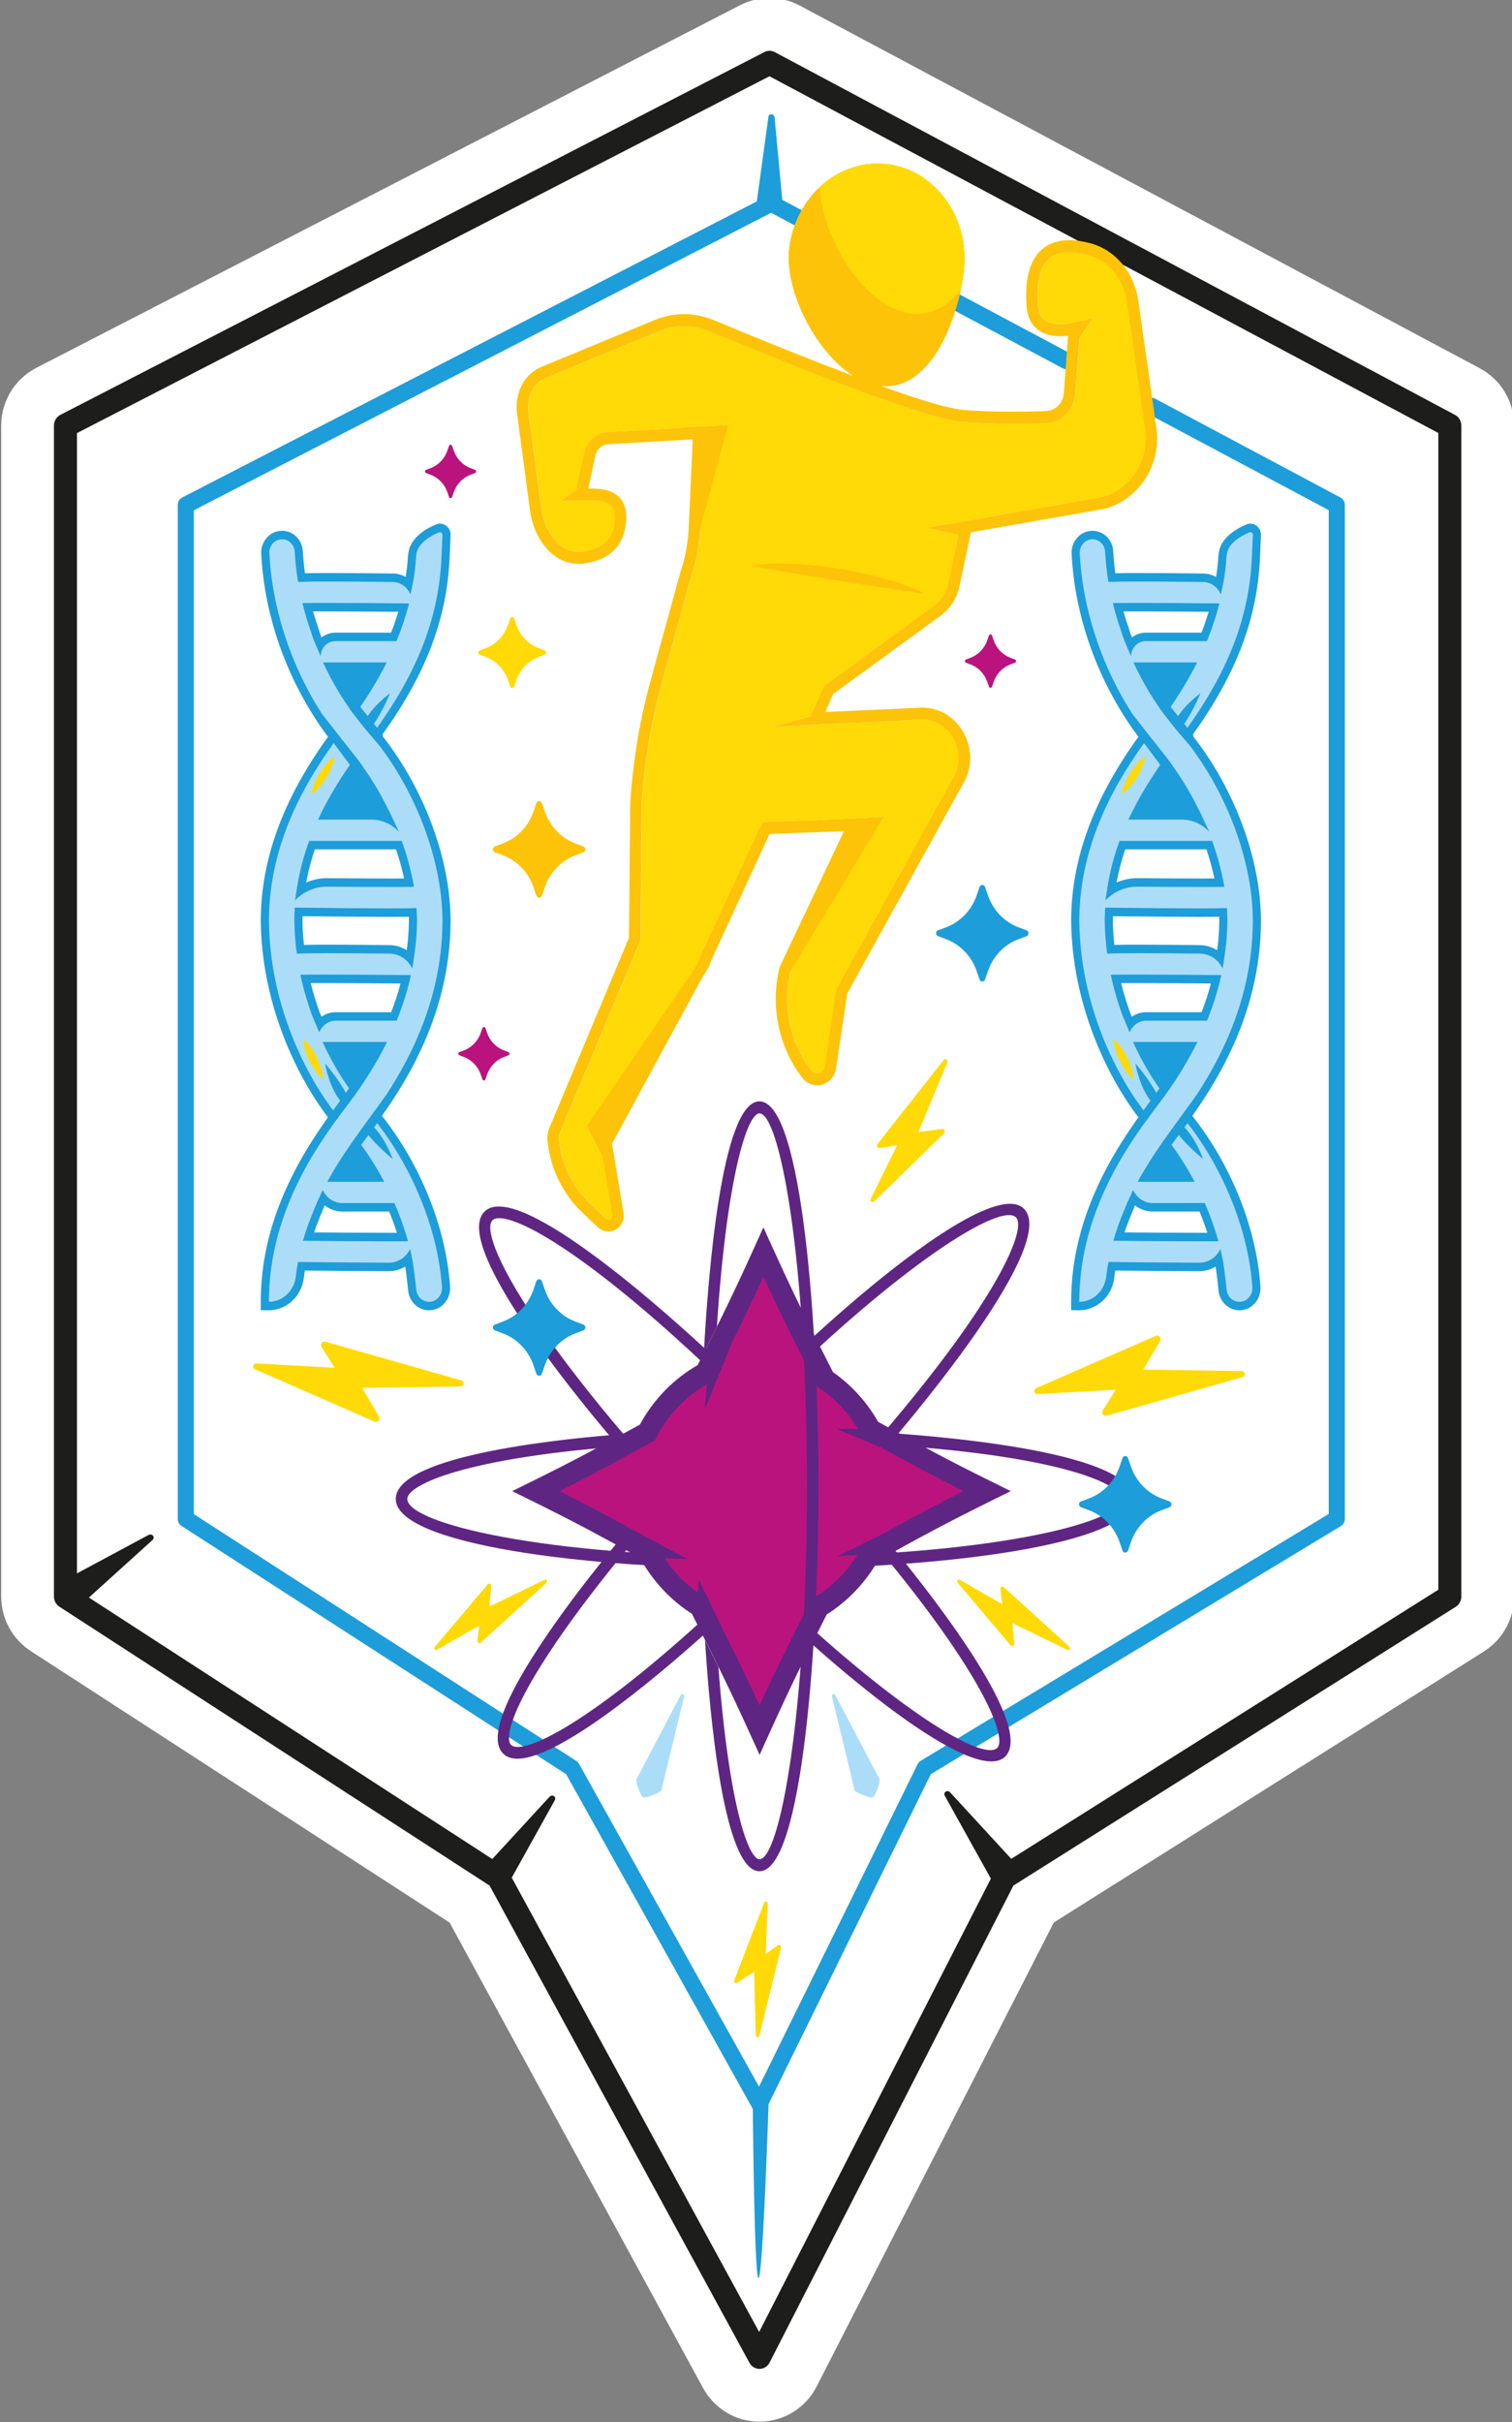 <?xml version="1.0" encoding="UTF-8" standalone="no"?> <svg xmlns:inkscape="http://www.inkscape.org/namespaces/inkscape" xmlns:sodipodi="http://sodipodi.sourceforge.net/DTD/sodipodi-0.dtd" xmlns="http://www.w3.org/2000/svg" xmlns:svg="http://www.w3.org/2000/svg" width="86mm" height="137.675mm" viewBox="0 0 86 137.675" version="1.1" id="svg1"><rect x="0" y="0" width="86" height="137.675" fill="#808080" stroke="none"/><defs id="defs1"><clipPath id="clipPath16"><path d="M 0,595.276 H 841.89 V 0 H 0 Z" id="path14"></path></clipPath></defs><g inkscape:label="Layer 1" inkscape:groupmode="layer" id="layer1" transform="translate(-66.193,-78.794)"><g id="g10" transform="matrix(0.353,0,0,-0.353,-39.193,252.548)"><g id="g12" clip-path="url(#clipPath16)"><g id="g18" transform="translate(532.996,425.408)"><path d="m 0,0 -109.612,58.422 c -0.522,0.279 -1.14,0.283 -1.664,0.012 L -224.726,0.012 c -0.634,-0.326 -1.034,-0.999 -1.034,-1.736 v -188.534 c 0,-0.67 0.331,-1.291 0.876,-1.645 l 69.318,-44.906 41.873,-76.845 c 0.331,-0.605 0.947,-0.977 1.613,-0.977 h 0.025 c 0.675,0.009 1.293,0.401 1.611,1.024 l 39.281,76.801 71.278,44.889 c 0.557,0.351 0.897,0.981 0.897,1.659 V -1.724 C 1.012,-0.997 0.622,-0.331 0,0" style="fill:#ffffff;fill-opacity:1;fill-rule:nonzero;stroke:none" id="path20"></path></g><g id="g22" transform="translate(532.996,425.408)"><path d="m 0,0 -109.612,58.422 c -0.522,0.279 -1.14,0.283 -1.664,0.012 L -224.726,0.012 c -0.634,-0.326 -1.034,-0.999 -1.034,-1.736 v -188.534 c 0,-0.67 0.331,-1.291 0.876,-1.645 l 69.318,-44.906 41.873,-76.845 c 0.331,-0.605 0.947,-0.977 1.613,-0.977 h 0.025 c 0.675,0.009 1.293,0.401 1.611,1.024 l 39.281,76.801 71.278,44.889 c 0.557,0.351 0.897,0.981 0.897,1.659 V -1.724 C 1.012,-0.997 0.622,-0.331 0,0 Z" style="fill:none;stroke:#ffffff;stroke-width:17.008;stroke-linecap:butt;stroke-linejoin:miter;stroke-miterlimit:10;stroke-dasharray:none;stroke-opacity:1" id="path24"></path></g><g id="g26" transform="translate(369.44,407.901)"><path d="M 0,0 C -0.215,0 -0.426,-0.042 -0.627,-0.126 -2.198,-0.776 -4.872,-2.261 -5.122,-4.9 -5.125,-4.938 -5.128,-4.975 -5.129,-5.01 -5.145,-5.084 -5.16,-5.172 -5.166,-5.272 -5.227,-6.49 -5.375,-7.641 -5.532,-8.589 c -0.623,0.356 -1.333,0.556 -2.08,0.564 -5.036,0.051 -8.175,0.073 -10.494,0.073 -1.527,0 -2.721,-0.01 -3.65,-0.031 -0.166,1.197 -0.282,2.39 -0.346,3.557 -0.101,1.838 -1.571,3.277 -3.348,3.277 -0.959,-0.011 -1.815,-0.404 -2.446,-1.108 -0.631,-0.704 -0.963,-1.662 -0.912,-2.629 0.798,-14.801 7.76,-25.479 10.769,-29.438 -7.23,-10.004 -10.776,-19.642 -10.839,-29.437 v -0.264 c 0.144,-13.046 5.572,-24.682 10.837,-31.577 -7.291,-10.092 -10.837,-19.806 -10.837,-29.668 v -1.377 l 1.319,-0.02 c 2.859,0.021 5.277,2.275 5.624,5.242 0.044,0.382 0.096,0.768 0.155,1.158 5.892,-0.064 10.463,-0.106 13.539,-0.106 0.952,0 1.861,0.271 2.641,0.758 0.108,-0.767 0.332,-2.451 0.47,-3.865 0.175,-1.817 1.623,-3.187 3.368,-3.187 0.936,0 1.838,0.409 2.476,1.123 0.643,0.72 0.974,1.698 0.908,2.682 -0.628,9.397 -4.714,19.599 -10.982,27.509 7.385,10.322 11.006,20.579 11.065,31.32 v 0.263 c -0.076,9.871 -4.294,21.143 -11.064,29.692 7.048,9.815 10.417,18.604 10.898,28.37 l 0.164,3.84 C 1.725,-1.384 1.553,-0.903 1.231,-0.552 0.911,-0.201 0.462,0 0,0" style="fill:#1d9dd9;fill-opacity:1;fill-rule:nonzero;stroke:none" id="path28"></path></g><g id="g30" transform="translate(476.033,412.159)"><path d="m 0,0 -21.955,-3.85 c -0.006,-10e-4 -0.011,-0.004 -0.017,-0.005 l -6.298,-1.075 5.256,-1.112 -1.703,-8.078 c -0.341,-1.362 -1.138,-2.556 -2.244,-3.361 l -17.522,-12.773 c -0.135,-0.099 -0.245,-0.234 -0.313,-0.391 l -2.015,-4.58 c -0.007,-0.02 -0.002,-0.042 -0.009,-0.062 l -6.253,-1.727 c 0,0 4.049,0.247 7.25,0.423 l 3.708,0.17 c 0.044,0 0.096,0 0.105,-0.003 l -0.011,0.007 13.101,0.602 c 2.224,0 4.174,-1.224 5.218,-3.272 1.044,-2.05 0.924,-4.421 -0.354,-6.402 l -18.57,-33.576 c -0.058,-0.103 -0.096,-0.216 -0.114,-0.333 l -1.871,-12.41 c -0.117,-0.473 -0.457,-0.818 -0.916,-0.923 -0.459,-0.104 -0.908,0.06 -1.202,0.44 -3.452,4.453 -4.704,10.413 -3.359,15.96 l 10.89,23.011 4.101,1.826 -9.243,-0.431 0.045,-0.016 -9.785,-0.356 c -0.344,-0.012 -0.654,-0.223 -0.803,-0.547 l -9.675,-20.949 c -0.027,-0.062 -0.05,-0.128 -0.066,-0.195 -0.131,-0.575 -0.541,-1.219 -0.937,-1.841 -0.212,-0.332 -0.418,-0.659 -0.591,-0.978 l -14.112,-25.98 c -1.053,0.718 -2.667,1.54 -2.667,1.54 l 2.527,-4.791 1.596,-9.65 c -0.028,-0.348 -0.272,-0.499 -0.381,-0.548 -0.114,-0.056 -0.414,-0.149 -0.694,0.114 l -2.464,2.328 c -2.865,2.705 -4.66,6.402 -5.057,10.413 -0.035,0.36 0.032,0.747 0.201,1.135 l 12.86,30.717 c 0.05,0.119 0.077,0.248 0.078,0.378 l 0.2,21.763 c 0.41,6.55 1.497,13.073 3.232,19.386 l 4.691,17.08 c 0.874,2.54 1.38,5.199 1.504,7.9 l 0.646,14.152 3.852,2.503 -7.28,-0.404 0.162,-0.057 -12.298,-0.699 c -1.825,-0.104 -3.38,-1.475 -3.782,-3.337 l -1.313,-6.08 -2.481,-1.613 h 3.257 c 0.023,0 0.045,-0.015 0.069,-0.013 0.845,0.034 1.652,0.034 2.402,0 2.574,-0.117 2.948,-1.335 2.987,-2.385 0.125,-3.375 -1.609,-5.323 -5.153,-5.792 -1.936,-0.261 -3.595,0.562 -4.948,2.425 -0.891,1.227 -1.484,2.786 -1.715,4.509 L -92.3,13.563 c -0.345,2.539 0.766,4.8 2.766,5.627 l 18.226,7.537 c 2.643,1.091 5.545,1.088 8.176,-0.013 10.073,-4.214 34.216,-14.072 40.795,-14.59 4.961,-0.392 10.068,-0.318 13.482,-0.186 2.468,0.093 4.472,2.109 4.661,4.689 l 0.653,8.994 2.205,3.189 -4.277,-0.901 0.005,-0.006 c -1.172,-0.126 -2.626,-0.082 -3.562,0.657 -0.603,0.475 -0.937,1.205 -1.02,2.232 -0.3,3.722 0.288,6.271 1.746,7.575 1.289,1.149 3.311,1.384 6.02,0.698 0.277,-0.069 0.54,-0.148 0.795,-0.236 2.99,-1.03 5.245,-3.953 5.742,-7.445 L 7.032,10.876 C 7.737,5.913 4.624,1.131 0,0" style="fill:#ffda06;fill-opacity:1;fill-rule:nonzero;stroke:none" id="path32"></path></g><g id="g34" transform="translate(424.788,457.924)"><path d="m 0,0 -1.433,15.349 c -0.063,0.672 -0.91,0.776 -0.999,0.122 L -4.54,0.105 Z" style="fill:#1d9dd9;fill-opacity:1;fill-rule:nonzero;stroke:none" id="path36"></path></g><g id="g38" transform="translate(402.216,202.802)"><path d="M 0,0 C -0.509,0.219 -1.291,2.617 -1.118,2.929 L 6.064,16.564 C 6.162,16.741 6.631,16.523 6.57,16.331 L 2.905,1.16 C 2.784,0.777 0.381,-0.163 0,0" style="fill:#abddf9;fill-opacity:1;fill-rule:nonzero;stroke:none" id="path40"></path></g><g id="g42" transform="translate(439.148,202.802)"><path d="M 0,0 C 0.509,0.219 1.291,2.617 1.117,2.929 L -6.064,16.564 C -6.162,16.741 -6.631,16.523 -6.57,16.331 L -2.905,1.16 C -2.784,0.777 -0.381,-0.163 0,0" style="fill:#abddf9;fill-opacity:1;fill-rule:nonzero;stroke:none" id="path44"></path></g><g id="g46" transform="translate(530.299,236.241)"><path d="m 0,0 -68.813,-43.336 -9.85,10.702 c -0.448,0.487 -1.174,0.021 -0.857,-0.55 l 7.42,-13.339 -37.334,-72.996 -39.863,73.152 6.931,12.46 c 0.317,0.57 -0.408,1.036 -0.857,0.549 l -9.213,-10.009 -64.992,42.103 10.248,9.27 c 0.478,0.432 -0.064,1.119 -0.639,0.81 l -11.535,-6.188 v 183.611 l 111.582,57.46 L 0,186.257 Z m 2.697,189.167 -109.612,58.422 c -0.522,0.278 -1.14,0.282 -1.664,0.012 l -113.45,-58.423 c -0.634,-0.325 -1.034,-0.998 -1.034,-1.736 V -1.092 c 0,-0.67 0.331,-1.291 0.876,-1.644 l 69.318,-44.907 41.873,-76.844 c 0.331,-0.606 0.948,-0.978 1.613,-0.978 h 0.025 c 0.675,0.01 1.294,0.402 1.611,1.025 l 39.281,76.8 71.279,44.89 c 0.556,0.351 0.896,0.98 0.896,1.658 v 188.534 c 0,0.728 -0.39,1.394 -1.012,1.725" style="fill:#1d1d1b;fill-opacity:1;fill-rule:nonzero;stroke:none" id="path48"></path></g><g id="g50" transform="translate(470.393,432.755)"><path d="M 0,0 C -0.198,0 -0.399,0.047 -0.589,0.148 L -18.492,9.69 c -0.639,0.341 -0.892,1.158 -0.567,1.824 0.329,0.666 1.108,0.932 1.747,0.59 L 0.592,2.562 C 1.23,2.221 1.484,1.405 1.158,0.739 0.928,0.27 0.473,0 0,0" style="fill:#1d9dd9;fill-opacity:1;fill-rule:nonzero;stroke:none" id="path52"></path></g><g id="g54" transform="translate(420.916,152.049)"><path d="m 0,0 c -0.461,0 -0.889,0.256 -1.122,0.674 l -30.029,53.818 -61.965,39.964 c -0.384,0.247 -0.616,0.683 -0.616,1.152 v 163.244 c 0,0.516 0.281,0.987 0.723,1.215 L 1.315,308.64 c 0.37,0.19 0.801,0.186 1.165,-0.008 l 4.421,-2.356 c 0.639,-0.341 0.892,-1.157 0.567,-1.823 -0.326,-0.666 -1.106,-0.932 -1.747,-0.591 L 1.88,305.909 -91.136,258.01 V 96.363 l 61.625,-39.744 c 0.182,-0.116 0.333,-0.278 0.44,-0.471 l 29,-51.972 25.547,51.91 c 0.113,0.23 0.288,0.423 0.504,0.554 l 65.747,39.75 v 161.632 l -29.165,15.544 c -0.639,0.341 -0.892,1.157 -0.566,1.824 0.327,0.666 1.107,0.932 1.747,0.59 l 29.872,-15.921 c 0.435,-0.232 0.708,-0.698 0.708,-1.207 V 95.608 c 0,-0.482 -0.247,-0.929 -0.647,-1.172 L 27.61,54.493 1.155,0.736 C 0.938,0.296 0.509,0.014 0.035,0 Z" style="fill:#1d9dd9;fill-opacity:1;fill-rule:nonzero;stroke:none" id="path56"></path></g><g id="g58" transform="translate(439.938,463.943)"><path d="m 0,0 c -6.143,0 -11.54,-5.066 -12.379,-11.947 -0.943,-7.722 6.406,-19.108 12.892,-19.97 3.618,-0.489 6.214,2.442 7.743,4.982 1.859,3.085 3.28,7.473 3.801,11.737 C 12.964,-7.769 8.222,-0.995 1.484,-0.099 0.987,-0.032 0.491,0 0,0 m 1.324,-33.908 c -0.345,0 -0.693,0.023 -1.047,0.07 -8.009,1.066 -15.478,14.105 -14.497,22.136 1.036,8.487 8.173,14.557 15.939,13.524 7.753,-1.032 13.215,-8.777 12.178,-17.265 -0.553,-4.529 -2.076,-9.211 -4.071,-12.523 -2.353,-3.908 -5.275,-5.942 -8.502,-5.942" style="fill:#fdc308;fill-opacity:1;fill-rule:nonzero;stroke:none" id="path60"></path></g><g id="g62" transform="translate(441.652,465.765)"><path d="m 0,0 c -7.766,1.033 -14.902,-5.037 -15.938,-13.523 -0.982,-8.032 6.487,-21.071 14.497,-22.137 0.352,-0.047 0.702,-0.07 1.046,-0.07 3.227,0 6.149,2.035 8.502,5.942 1.996,3.312 3.518,7.994 4.071,12.523 C 13.215,-8.777 7.753,-1.032 0,0" style="fill:#fdc308;fill-opacity:1;fill-rule:nonzero;stroke:none" id="path64"></path></g><g id="g66" transform="translate(441.652,465.765)"><path d="m 0,0 c -4.104,0.546 -8.021,-0.905 -10.967,-3.635 0.144,-8.045 7.12,-19.399 14.573,-20.391 0.354,-0.047 0.703,-0.07 1.047,-0.07 2.582,0 4.963,1.324 7.019,3.846 0.21,0.992 0.385,1.992 0.506,2.985 C 13.215,-8.777 7.753,-1.031 0,0" style="fill:#ffda06;fill-opacity:1;fill-rule:nonzero;stroke:none" id="path68"></path></g><g id="g70" transform="translate(421.707,239.599)"><path d="m 0,0 c -28.792,0 -59.391,3.944 -59.391,11.252 0,7.228 28.381,9.847 37.079,10.477 0.502,0.03 0.953,-0.366 0.989,-0.9 0.036,-0.533 -0.35,-0.994 -0.862,-1.032 -25.753,-1.864 -35.351,-6.232 -35.351,-8.545 0,-3.89 21.888,-9.315 57.536,-9.315 35.648,0 57.536,5.425 57.536,9.315 0,2.527 -10.689,7.152 -39.368,8.806 -0.51,0.03 -0.903,0.486 -0.875,1.019 0.03,0.535 0.493,0.906 0.978,0.914 6.866,-0.396 41.12,-2.774 41.12,-10.739 C 59.391,3.944 28.792,0 0,0" style="fill:#5e2682;fill-opacity:1;fill-rule:nonzero;stroke:none" id="path72"></path></g><g id="g74" transform="translate(458.277,208.592)"><path d="m 0,0 c -7.926,-0.001 -29.198,17.775 -47.335,36.705 -11.078,11.561 -20.77,23.195 -27.291,32.76 -6.982,10.241 -9.364,16.641 -7.082,19.024 5.397,5.639 31.229,-17.964 36.351,-22.751 0.382,-0.357 0.414,-0.967 0.072,-1.367 -0.344,-0.397 -0.932,-0.431 -1.309,-0.076 -21.397,19.996 -32.093,24.619 -33.802,22.825 -1.076,-1.123 0.186,-6.126 7.281,-16.533 6.463,-9.48 16.083,-21.026 27.091,-32.514 C -20.819,11.769 -1.671,-0.555 0.971,2.198 2.537,3.835 -1.29,14.006 -18.236,34.332 c -0.337,0.402 -0.297,1.014 0.09,1.364 0.384,0.353 0.972,0.31 1.308,-0.094 C -11.114,28.738 7.179,5.942 2.281,0.83 1.742,0.267 0.971,0 0,0" style="fill:#5e2682;fill-opacity:1;fill-rule:nonzero;stroke:none" id="path76"></path></g><g id="g78" transform="translate(381.915,209.03)"><path d="m 0,0 c -0.974,0 -1.769,0.267 -2.337,0.86 -2.284,2.382 0.099,8.784 7.081,19.024 6.522,9.565 16.214,21.199 27.292,32.761 C 52.395,73.891 76.705,93.688 81.653,88.52 87.049,82.887 64.441,55.927 59.855,50.58 59.51,50.183 58.924,50.149 58.545,50.504 58.163,50.861 58.131,51.473 58.473,51.871 77.631,74.205 82.054,85.363 80.342,87.151 77.699,89.907 58.554,77.585 33.348,51.276 22.34,39.788 12.718,28.242 6.256,18.763 -0.839,8.355 -2.101,3.352 -1.026,2.229 0.548,0.584 10.292,4.591 29.762,22.274 c 0.383,0.353 0.971,0.31 1.307,-0.094 0.337,-0.403 0.296,-1.014 -0.091,-1.365 C 25.165,15.535 7.422,0.002 0,0" style="fill:#5e2682;fill-opacity:1;fill-rule:nonzero;stroke:none" id="path80"></path></g><g id="g82" transform="translate(369.44,406.534)"><path d="M 0,0 C 0.216,0 0.406,-0.193 0.395,-0.44 L 0.23,-4.271 c -0.491,-10.004 -4.126,-18.782 -11.266,-28.486 6.922,-8.344 11.355,-19.76 11.432,-29.646 v -0.255 c -0.059,-10.735 -3.81,-21.017 -11.433,-31.375 6.441,-7.761 10.725,-18.182 11.352,-27.557 0.085,-1.264 -0.862,-2.345 -2.077,-2.345 -1.07,0 -1.958,0.848 -2.066,1.958 -0.192,1.985 -0.537,4.375 -0.542,4.375 l -0.443,2.182 -0.097,-0.182 c -0.663,-1.256 -1.93,-2.038 -3.305,-2.038 h -0.026 c -3.142,0 -7.793,0.043 -14.638,0.119 -0.142,-0.779 -0.263,-1.57 -0.356,-2.372 -0.268,-2.293 -2.12,-4.025 -4.333,-4.042 v 0.032 c 0,12.675 6.097,22.825 11.197,29.697 -5.329,6.596 -11.05,18.22 -11.196,31.548 h -0.001 v 0.255 c 0.08,12.588 6.131,22.647 11.197,29.473 -5.052,6.254 -10.458,17.028 -11.129,29.486 -0.066,1.232 0.847,2.281 2.028,2.295 0.008,0 0.015,0 0.022,0 1.075,0 1.979,-0.866 2.041,-1.988 0.09,-1.648 0.275,-3.279 0.54,-4.884 1.007,0.047 2.502,0.069 4.763,0.069 2.465,0 5.842,-0.026 10.481,-0.073 1.25,-0.013 2.379,-0.813 2.84,-2.026 0,0 0.763,2.778 0.927,6.065 0.003,0.056 0.031,0.102 0.038,0.157 0.002,0.056 -0.004,0.102 10e-4,0.161 0.187,1.972 2.563,3.179 3.674,3.639 C -0.096,-0.009 -0.047,0 0,0" style="fill:#abddf9;fill-opacity:1;fill-rule:nonzero;stroke:none" id="path84"></path></g><g id="g86" transform="translate(349.166,388.979)"><path d="M 0,0 H 0.015 C 0.482,-1.163 1.054,-2.438 1.054,-2.438 1.054,-1.091 2.1,0 3.391,0 h 9.874 c 0.834,2.021 1.506,4.044 2.02,6.08 C 10.866,6.123 5.625,6.159 1.791,6.159 0.309,6.159 -0.962,6.154 -1.894,6.141 -1.49,4.462 -0.985,2.844 -0.435,1.266 -0.425,1.222 -0.433,1.192 -0.417,1.143 -0.333,0.895 -0.22,0.597 -0.099,0.287 -0.063,0.193 -0.035,0.093 0,0" style="fill:#1d9dd9;fill-opacity:1;fill-rule:nonzero;stroke:none" id="path88"></path></g><g id="g90" transform="translate(355.658,377.063)"><path d="M 0,0 C 2.064,2.863 3.788,5.684 5.203,8.495 H -5.06 C -3.552,5.233 -1.801,2.349 0,0" style="fill:#1d9dd9;fill-opacity:1;fill-rule:nonzero;stroke:none" id="path92"></path></g><g id="g94" transform="translate(349.784,360.241)"><path d="m 0,0 h 8.632 c 1.669,0 3.264,-0.717 4.41,-1.983 0,0 -1.391,3.003 -1.616,3.461 C 11.415,1.5 11.393,1.508 11.378,1.525 9.887,4.583 8.099,7.501 6.046,10.085 3.981,7.248 1.793,3.865 0,0" style="fill:#1d9dd9;fill-opacity:1;fill-rule:nonzero;stroke:none" id="path96"></path></g><g id="g98" transform="translate(346.082,347.255)"><path d="m 0,0 0.137,0.134 c 1.357,1.324 3.142,2.06 4.999,2.06 h 0.056 c 3.619,-0.029 7.416,-0.051 10.366,-0.051 1.447,0 2.69,0.005 3.607,0.017 C 18.75,4.6 18.082,7.097 17.197,9.565 H 2.319 V 9.67 C 1.453,7.335 0.773,4.852 0.354,2.238 L 0,0" style="fill:#1d9dd9;fill-opacity:1;fill-rule:nonzero;stroke:none" id="path100"></path></g><g id="g102" transform="translate(346.372,338.658)"><path d="m 0,0 c 1.002,0.054 2.541,0.079 4.946,0.079 2.376,0 5.597,-0.024 9.982,-0.069 1.561,-0.016 2.992,-0.952 3.676,-2.417 0,0 0.186,1.21 0.352,2.374 0.013,0 0.242,1.99 0.242,2.007 0.096,1.116 0.164,2.234 0.168,3.359 C 19.363,5.995 19.332,6.668 19.283,7.349 18.287,7.311 16.871,7.292 14.828,7.292 11.606,7.292 6.807,7.337 -0.327,7.416 -0.367,6.756 -0.398,6.092 -0.401,5.417 -0.387,3.591 -0.238,1.783 0,0" style="fill:#1d9dd9;fill-opacity:1;fill-rule:nonzero;stroke:none" id="path104"></path></g><g id="g106" transform="translate(349.988,325.975)"><path d="m 0,0 c 0.436,1.143 1.495,1.893 2.673,1.893 h 9.796 c 0.994,2.44 1.76,4.884 2.3,7.34 C 10.272,9.278 4.859,9.316 0.937,9.316 -0.713,9.316 -2.1,9.31 -3.043,9.293 -2.58,7.077 -1.942,4.948 -1.219,2.895 -1.213,2.853 0,0 0,0" style="fill:#1d9dd9;fill-opacity:1;fill-rule:nonzero;stroke:none" id="path108"></path></g><g id="g110" transform="translate(355.656,315.788)"><path d="M 0,0 C 2.08,2.895 3.826,5.776 5.255,8.658 H -5.137 C -3.611,5.328 -1.832,2.388 0,0" style="fill:#1d9dd9;fill-opacity:1;fill-rule:nonzero;stroke:none" id="path112"></path></g><g id="g114" transform="translate(351.28,301.923)"><path d="M 0,0 H 9.175 C 7.834,2.537 6.28,4.949 4.549,7.128 3.03,5.04 1.448,2.655 0,0" style="fill:#1d9dd9;fill-opacity:1;fill-rule:nonzero;stroke:none" id="path116"></path></g><g id="g118" transform="translate(361.658,292.341)"><path d="M 0,0 C 0.985,0 1.875,0.002 2.632,0.008 2.056,2.07 1.319,4.136 0.44,6.16 h -8.384 c -1.359,0 -2.595,0.824 -3.164,2.112 L -12.08,6.16 C -12.146,6.015 -12.552,5.004 -12.552,5.004 -13.212,3.43 -13.816,1.802 -14.297,0.087 -9.705,0.041 -4.049,0 0,0" style="fill:#1d9dd9;fill-opacity:1;fill-rule:nonzero;stroke:none" id="path120"></path></g><g id="g122" transform="translate(348.987,393.767)"><path d="m 0,0 c 0.599,0.002 1.26,0.004 1.97,0.004 3.03,0 7.244,-0.023 11.759,-0.063 -0.335,-1.123 -0.722,-2.247 -1.157,-3.363 H 3.57 c -0.824,0 -1.585,-0.286 -2.196,-0.769 L 1.318,-4.052 C 1.312,-4.036 1.306,-4.02 1.301,-4.004 1.2,-3.747 1.109,-3.512 1.037,-3.307 l -0.016,0.089 -0.018,0.083 -0.028,0.08 C 0.598,-1.974 0.275,-0.962 0,0" style="fill:#ffffff;fill-opacity:1;fill-rule:nonzero;stroke:none" id="path124"></path></g><g id="g126" transform="translate(352.739,384.191)"><path d="M 0,0 H 5.901 C 5.005,-1.609 4.002,-3.229 2.899,-4.843 1.871,-3.358 0.892,-1.723 0,0" style="fill:#1d9dd9;fill-opacity:1;fill-rule:nonzero;stroke:none" id="path128"></path></g><g id="g130" transform="translate(351.927,361.608)"><path d="M 0,0 C 1.101,2.12 2.403,4.26 3.937,6.473 5.39,4.47 6.723,2.251 7.913,-0.146 7.446,-0.05 6.969,0 6.489,0 Z" style="fill:#1d9dd9;fill-opacity:1;fill-rule:nonzero;stroke:none" id="path132"></path></g><g id="g134" transform="translate(349.274,355.453)"><path d="m 0,0 h 13.086 c 0.53,-1.575 0.961,-3.143 1.291,-4.685 -0.608,-0.003 -1.284,-0.004 -2.012,-0.004 -2.947,0 -6.74,0.022 -10.355,0.051 H 2.005 1.943 C 0.78,-4.638 -0.354,-4.88 -1.401,-5.34 -1.07,-3.551 -0.601,-1.761 0,0" style="fill:#ffffff;fill-opacity:1;fill-rule:nonzero;stroke:none" id="path136"></path></g><g id="g138" transform="translate(347.521,340.069)"><path d="m 0,0 c -0.151,1.396 -0.23,2.721 -0.241,4.018 0.001,0.192 0.005,0.394 0.011,0.607 6.082,-0.066 10.789,-0.11 13.909,-0.11 1.308,0 2.362,0.007 3.217,0.023 0.007,-0.215 0.011,-0.421 0.012,-0.621 -0.004,-0.954 -0.055,-1.983 -0.163,-3.23 -0.016,-0.155 -0.12,-1.047 -0.182,-1.551 -0.824,0.522 -1.78,0.82 -2.771,0.83 C 9.103,0.014 6.021,0.035 3.797,0.035 2.175,0.035 0.946,0.024 0,0" style="fill:#ffffff;fill-opacity:1;fill-rule:nonzero;stroke:none" id="path140"></path></g><g id="g142" transform="translate(348.603,333.919)"><path d="m 0,0 c 0.687,0.004 1.469,0.006 2.322,0.006 4.032,0 9.087,-0.04 12.155,-0.067 -0.406,-1.542 -0.908,-3.089 -1.499,-4.624 h -8.92 c -0.847,0 -1.646,-0.26 -2.315,-0.723 C 1.562,-4.981 1.43,-4.666 1.393,-4.572 0.826,-2.963 0.366,-1.454 0,0" style="fill:#ffffff;fill-opacity:1;fill-rule:nonzero;stroke:none" id="path144"></path></g><g id="g146" transform="translate(352.65,323.079)"><path d="M 0,0 H 6.056 C 5.141,-1.668 4.113,-3.341 2.984,-5.003 1.922,-3.47 0.915,-1.78 0,0" style="fill:#1d9dd9;fill-opacity:1;fill-rule:nonzero;stroke:none" id="path148"></path></g><g id="g150" transform="translate(353.588,303.289)"><path d="M 0,0 C 0.697,1.161 1.453,2.328 2.276,3.517 3.087,2.403 3.859,1.228 4.586,0 Z" style="fill:#1d9dd9;fill-opacity:1;fill-rule:nonzero;stroke:none" id="path152"></path></g><g id="g154" transform="translate(349.155,293.778)"><path d="M 0,0 C 0.323,0.956 0.705,1.957 1.15,3.021 1.158,3.04 1.539,3.986 1.609,4.146 l 0.092,0.2 C 2.513,3.717 3.512,3.357 4.558,3.357 h 7.531 C 12.559,2.221 12.981,1.075 13.352,-0.069 13.077,-0.07 12.794,-0.07 12.502,-0.07 8.396,-0.07 3.19,-0.029 0,0" style="fill:#ffffff;fill-opacity:1;fill-rule:nonzero;stroke:none" id="path156"></path></g><g id="g158" transform="translate(350.457,377.218)"><path d="m 0,0 c 0,0 2.692,-3.466 4.208,-5.351 0.837,-1.04 1.667,-2.113 2.228,-2.941 1.576,-2.324 0.415,-3.079 0.415,-3.079 l -5.228,7.033 z" style="fill:#1d9dd9;fill-opacity:1;fill-rule:nonzero;stroke:none" id="path160"></path></g><g id="g162" transform="translate(354.899,378.088)"><path d="m 0,0 c 2.321,-3.248 4.514,-5.569 4.66,-5.761 0.146,-0.192 0.691,1.523 0.691,1.523 L 0.765,1.46 C 0.765,1.46 -0.238,0.333 0,0" style="fill:#1d9dd9;fill-opacity:1;fill-rule:nonzero;stroke:none" id="path164"></path></g><g id="g166" transform="translate(360.694,315.788)"><path d="m 0,0 c 0,0 -4.153,-5.663 -5.426,-7.519 -1.274,-1.856 -0.288,-2.782 -0.288,-2.782 l 4.622,6.271 0.852,2.334 z" style="fill:#1d9dd9;fill-opacity:1;fill-rule:nonzero;stroke:none" id="path168"></path></g><g id="g170" transform="translate(350.91,311.613)"><path d="M 0,0 5.23,7.219 4.746,4.175 1.874,0.328 0.182,-0.431 Z" style="fill:#1d9dd9;fill-opacity:1;fill-rule:nonzero;stroke:none" id="path172"></path></g><g id="g174" transform="translate(350.91,320.983)"><path d="M 0,0 C 0,0 2.276,-2.586 3.466,-4.951 3.637,-5.292 2.834,-6.486 2.594,-6.194 0.6,-3.759 0,0 0,0" style="fill:#1d9dd9;fill-opacity:1;fill-rule:nonzero;stroke:none" id="path176"></path></g><g id="g178" transform="translate(361.394,380.576)"><path d="M 0,0 C 0,0 -1.332,-3.226 -2.913,-5.326 -3.141,-5.628 -4.514,-5.352 -4.355,-5.003 -3.042,-2.108 0,0 0,0" style="fill:#1d9dd9;fill-opacity:1;fill-rule:nonzero;stroke:none" id="path180"></path></g><g id="g182" transform="translate(361.812,305.6)"><path d="M 0,0 C 0,0 -2.665,2.146 -4.222,4.265 -4.446,4.57 -3.849,5.89 -3.565,5.644 -1.204,3.598 0,0 0,0" style="fill:#1d9dd9;fill-opacity:1;fill-rule:nonzero;stroke:none" id="path184"></path></g><g id="g186" transform="translate(347.394,324.924)"><path d="M 0,0 C 0.995,-0.842 1.633,-1.875 2.188,-2.952 2.707,-4.049 3.14,-5.192 3.214,-6.527 2.217,-5.687 1.578,-4.654 1.025,-3.576 0.509,-2.477 0.077,-1.334 0,0" style="fill:#ffda06;fill-opacity:1;fill-rule:nonzero;stroke:none" id="path188"></path></g><g id="g190" transform="translate(352.501,370.465)"><path d="m 0,0 c -0.2,-1.32 -0.737,-2.414 -1.352,-3.455 -0.651,-1.018 -1.382,-1.981 -2.453,-2.717 0.198,1.322 0.735,2.416 1.352,3.455 C -1.8,-1.7 -1.068,-0.737 0,0" style="fill:#ffda06;fill-opacity:1;fill-rule:nonzero;stroke:none" id="path192"></path></g><g id="g194" transform="translate(500.016,407.901)"><path d="m 0,0 c -0.215,0 -0.426,-0.042 -0.627,-0.126 -1.571,-0.65 -4.244,-2.135 -4.494,-4.774 -0.004,-0.038 -0.007,-0.075 -0.008,-0.11 -0.016,-0.074 -0.03,-0.162 -0.036,-0.262 -0.061,-1.218 -0.209,-2.369 -0.367,-3.317 -0.622,0.356 -1.333,0.556 -2.079,0.564 -5.036,0.051 -8.175,0.073 -10.495,0.073 -1.527,0 -2.72,-0.01 -3.65,-0.031 -0.166,1.197 -0.282,2.39 -0.346,3.557 -0.1,1.838 -1.571,3.277 -3.347,3.277 -0.959,-0.011 -1.816,-0.404 -2.447,-1.108 -0.63,-0.704 -0.963,-1.662 -0.912,-2.629 0.798,-14.801 7.761,-25.479 10.769,-29.438 -7.23,-10.004 -10.775,-19.642 -10.838,-29.437 v -0.264 c 0.144,-13.046 5.571,-24.682 10.837,-31.577 -7.291,-10.092 -10.837,-19.806 -10.837,-29.668 v -1.377 l 1.318,-0.02 c 2.859,0.021 5.277,2.275 5.624,5.242 0.044,0.382 0.096,0.768 0.156,1.158 5.891,-0.064 10.463,-0.106 13.538,-0.106 0.953,0 1.861,0.271 2.641,0.758 0.109,-0.767 0.332,-2.451 0.47,-3.865 0.176,-1.817 1.623,-3.187 3.368,-3.187 0.936,0 1.838,0.409 2.477,1.123 0.642,0.72 0.973,1.698 0.907,2.682 -0.628,9.397 -4.714,19.599 -10.981,27.509 7.384,10.322 11.005,20.579 11.064,31.32 v 0.263 c -0.075,9.871 -4.294,21.143 -11.063,29.692 7.047,9.815 10.417,18.604 10.897,28.37 l 0.164,3.84 C 1.725,-1.384 1.553,-0.903 1.231,-0.552 0.911,-0.201 0.462,0 0,0" style="fill:#1d9dd9;fill-opacity:1;fill-rule:nonzero;stroke:none" id="path196"></path></g><g id="g198" transform="translate(500.016,406.534)"><path d="M 0,0 C 0.217,0 0.406,-0.193 0.396,-0.44 L 0.23,-4.271 c -0.491,-10.004 -4.126,-18.782 -11.266,-28.486 6.923,-8.344 11.355,-19.76 11.432,-29.646 v -0.255 c -0.058,-10.735 -3.81,-21.017 -11.432,-31.375 6.44,-7.761 10.725,-18.182 11.351,-27.557 0.085,-1.264 -0.862,-2.345 -2.077,-2.345 -1.069,0 -1.958,0.848 -2.065,1.958 -0.193,1.985 -0.537,4.375 -0.543,4.375 l -0.443,2.182 -0.097,-0.182 c -0.663,-1.256 -1.93,-2.038 -3.305,-2.038 h -0.026 c -3.142,0 -7.793,0.043 -14.638,0.119 -0.142,-0.779 -0.263,-1.57 -0.355,-2.372 -0.269,-2.293 -2.12,-4.025 -4.334,-4.042 v 0.032 c 0,12.675 6.097,22.825 11.198,29.697 -5.33,6.596 -11.051,18.22 -11.196,31.548 h -0.002 v 0.255 c 0.081,12.588 6.131,22.647 11.198,29.473 -5.053,6.254 -10.458,17.028 -11.13,29.486 -0.065,1.232 0.847,2.281 2.028,2.295 0.008,0 0.015,0 0.023,0 1.074,0 1.978,-0.866 2.04,-1.988 0.09,-1.648 0.275,-3.279 0.541,-4.884 1.006,0.047 2.502,0.069 4.762,0.069 2.465,0 5.842,-0.026 10.482,-0.073 1.25,-0.013 2.378,-0.813 2.84,-2.026 0,0 0.763,2.778 0.926,6.065 0.004,0.056 0.031,0.102 0.039,0.157 0.002,0.056 -0.005,0.102 10e-4,0.161 0.186,1.972 2.562,3.179 3.673,3.639 C -0.096,-0.009 -0.047,0 0,0" style="fill:#abddf9;fill-opacity:1;fill-rule:nonzero;stroke:none" id="path200"></path></g><g id="g202" transform="translate(479.741,388.979)"><path d="M 0,0 H 0.015 C 0.482,-1.163 1.055,-2.438 1.055,-2.438 1.055,-1.091 2.101,0 3.392,0 h 9.873 c 0.834,2.021 1.506,4.044 2.02,6.08 C 10.866,6.123 5.625,6.159 1.791,6.159 0.31,6.159 -0.961,6.154 -1.893,6.141 -1.489,4.462 -0.985,2.844 -0.435,1.266 -0.425,1.222 -0.433,1.192 -0.416,1.143 -0.333,0.895 -0.22,0.597 -0.098,0.287 -0.063,0.193 -0.035,0.093 0,0" style="fill:#1d9dd9;fill-opacity:1;fill-rule:nonzero;stroke:none" id="path204"></path></g><g id="g206" transform="translate(486.233,377.063)"><path d="M 0,0 C 2.064,2.863 3.788,5.684 5.203,8.495 H -5.06 C -3.552,5.233 -1.801,2.349 0,0" style="fill:#1d9dd9;fill-opacity:1;fill-rule:nonzero;stroke:none" id="path208"></path></g><g id="g210" transform="translate(480.359,360.241)"><path d="m 0,0 h 8.632 c 1.669,0 3.264,-0.717 4.41,-1.983 0,0 -1.391,3.003 -1.616,3.461 C 11.415,1.5 11.394,1.508 11.378,1.525 9.887,4.583 8.099,7.501 6.046,10.085 3.981,7.248 1.793,3.865 0,0" style="fill:#1d9dd9;fill-opacity:1;fill-rule:nonzero;stroke:none" id="path212"></path></g><g id="g214" transform="translate(476.657,347.255)"><path d="m 0,0 0.137,0.134 c 1.357,1.324 3.141,2.06 4.999,2.06 h 0.056 c 3.619,-0.029 7.416,-0.051 10.366,-0.051 1.447,0 2.69,0.005 3.606,0.017 C 18.75,4.6 18.082,7.097 17.197,9.565 H 2.318 V 9.67 C 1.453,7.335 0.773,4.852 0.354,2.238 L 0,0" style="fill:#1d9dd9;fill-opacity:1;fill-rule:nonzero;stroke:none" id="path216"></path></g><g id="g218" transform="translate(476.947,338.658)"><path d="m 0,0 c 1.003,0.054 2.541,0.079 4.946,0.079 2.375,0 5.597,-0.024 9.982,-0.069 1.561,-0.016 2.992,-0.952 3.676,-2.417 0,0 0.185,1.21 0.352,2.374 0.013,0 0.242,1.99 0.241,2.007 0.097,1.116 0.164,2.234 0.168,3.359 C 19.363,5.995 19.331,6.668 19.282,7.349 18.286,7.311 16.87,7.292 14.827,7.292 11.606,7.292 6.807,7.337 -0.326,7.416 -0.367,6.756 -0.398,6.092 -0.401,5.417 -0.387,3.591 -0.238,1.783 0,0" style="fill:#1d9dd9;fill-opacity:1;fill-rule:nonzero;stroke:none" id="path220"></path></g><g id="g222" transform="translate(480.563,325.975)"><path d="m 0,0 c 0.437,1.143 1.495,1.893 2.674,1.893 h 9.795 c 0.995,2.44 1.76,4.884 2.301,7.34 C 10.272,9.278 4.859,9.316 0.937,9.316 -0.713,9.316 -2.1,9.31 -3.042,9.293 -2.579,7.077 -1.942,4.948 -1.219,2.895 -1.213,2.853 0,0 0,0" style="fill:#1d9dd9;fill-opacity:1;fill-rule:nonzero;stroke:none" id="path224"></path></g><g id="g226" transform="translate(486.231,315.788)"><path d="M 0,0 C 2.08,2.895 3.826,5.776 5.256,8.658 H -5.137 C -3.61,5.328 -1.831,2.388 0,0" style="fill:#1d9dd9;fill-opacity:1;fill-rule:nonzero;stroke:none" id="path228"></path></g><g id="g230" transform="translate(481.856,301.923)"><path d="M 0,0 H 9.175 C 7.834,2.537 6.28,4.949 4.55,7.128 3.03,5.04 1.448,2.655 0,0" style="fill:#1d9dd9;fill-opacity:1;fill-rule:nonzero;stroke:none" id="path232"></path></g><g id="g234" transform="translate(492.233,292.341)"><path d="M 0,0 C 0.985,0 1.875,0.002 2.632,0.008 2.056,2.07 1.318,4.136 0.439,6.16 h -8.383 c -1.36,0 -2.594,0.824 -3.164,2.112 L -12.08,6.16 C -12.146,6.015 -12.553,5.004 -12.553,5.004 -13.212,3.43 -13.815,1.802 -14.297,0.087 -9.705,0.041 -4.05,0 0,0" style="fill:#1d9dd9;fill-opacity:1;fill-rule:nonzero;stroke:none" id="path236"></path></g><g id="g238" transform="translate(479.562,393.767)"><path d="m 0,0 c 0.599,0.002 1.26,0.004 1.97,0.004 3.03,0 7.244,-0.023 11.759,-0.063 -0.335,-1.123 -0.722,-2.247 -1.157,-3.363 H 3.57 c -0.824,0 -1.586,-0.286 -2.196,-0.769 L 1.317,-4.052 C 1.312,-4.036 1.306,-4.02 1.301,-4.004 1.199,-3.747 1.109,-3.512 1.037,-3.307 l -0.016,0.089 -0.018,0.083 -0.027,0.08 C 0.598,-1.974 0.274,-0.962 0,0" style="fill:#ffffff;fill-opacity:1;fill-rule:nonzero;stroke:none" id="path240"></path></g><g id="g242" transform="translate(483.315,384.191)"><path d="M 0,0 H 5.901 C 5.006,-1.609 4.002,-3.229 2.899,-4.843 1.87,-3.358 0.892,-1.723 0,0" style="fill:#1d9dd9;fill-opacity:1;fill-rule:nonzero;stroke:none" id="path244"></path></g><g id="g246" transform="translate(482.503,361.608)"><path d="M 0,0 C 1.101,2.12 2.402,4.26 3.938,6.473 5.39,4.47 6.723,2.251 7.913,-0.146 7.446,-0.05 6.969,0 6.488,0 Z" style="fill:#1d9dd9;fill-opacity:1;fill-rule:nonzero;stroke:none" id="path248"></path></g><g id="g250" transform="translate(479.85,355.453)"><path d="m 0,0 h 13.086 c 0.529,-1.575 0.961,-3.143 1.291,-4.685 -0.608,-0.003 -1.284,-0.004 -2.012,-0.004 -2.946,0 -6.741,0.022 -10.355,0.051 H 2.005 1.943 C 0.78,-4.638 -0.354,-4.88 -1.401,-5.34 -1.07,-3.551 -0.601,-1.761 0,0" style="fill:#ffffff;fill-opacity:1;fill-rule:nonzero;stroke:none" id="path252"></path></g><g id="g254" transform="translate(478.096,340.069)"><path d="m 0,0 c -0.151,1.396 -0.229,2.721 -0.24,4.018 0.001,0.192 0.004,0.394 0.011,0.607 6.082,-0.066 10.788,-0.11 13.908,-0.11 1.308,0 2.362,0.007 3.217,0.023 0.007,-0.215 0.011,-0.421 0.012,-0.621 -0.004,-0.954 -0.055,-1.983 -0.163,-3.23 -0.016,-0.155 -0.12,-1.047 -0.182,-1.551 -0.824,0.522 -1.78,0.82 -2.771,0.83 C 9.104,0.014 6.021,0.035 3.798,0.035 2.176,0.035 0.946,0.024 0,0" style="fill:#ffffff;fill-opacity:1;fill-rule:nonzero;stroke:none" id="path256"></path></g><g id="g258" transform="translate(479.179,333.919)"><path d="m 0,0 c 0.687,0.004 1.47,0.006 2.322,0.006 4.032,0 9.087,-0.04 12.156,-0.067 -0.407,-1.542 -0.909,-3.089 -1.499,-4.624 h -8.92 c -0.848,0 -1.646,-0.26 -2.316,-0.723 -0.181,0.427 -0.312,0.742 -0.35,0.836 C 0.826,-2.963 0.366,-1.454 0,0" style="fill:#ffffff;fill-opacity:1;fill-rule:nonzero;stroke:none" id="path260"></path></g><g id="g262" transform="translate(483.226,323.079)"><path d="M 0,0 H 6.057 C 5.141,-1.668 4.113,-3.341 2.984,-5.003 1.922,-3.47 0.915,-1.78 0,0" style="fill:#1d9dd9;fill-opacity:1;fill-rule:nonzero;stroke:none" id="path264"></path></g><g id="g266" transform="translate(484.164,303.289)"><path d="M 0,0 C 0.697,1.161 1.452,2.328 2.276,3.517 3.087,2.403 3.858,1.228 4.586,0 Z" style="fill:#1d9dd9;fill-opacity:1;fill-rule:nonzero;stroke:none" id="path268"></path></g><g id="g270" transform="translate(479.731,293.778)"><path d="M 0,0 C 0.323,0.956 0.705,1.957 1.15,3.021 1.158,3.04 1.539,3.986 1.609,4.146 l 0.092,0.2 C 2.514,3.717 3.512,3.357 4.559,3.357 H 12.09 C 12.559,2.221 12.981,1.075 13.352,-0.069 13.077,-0.07 12.795,-0.07 12.503,-0.07 8.396,-0.07 3.19,-0.029 0,0" style="fill:#ffffff;fill-opacity:1;fill-rule:nonzero;stroke:none" id="path272"></path></g><g id="g274" transform="translate(481.033,377.218)"><path d="m 0,0 c 0,0 2.691,-3.466 4.208,-5.351 0.837,-1.04 1.667,-2.113 2.228,-2.941 1.576,-2.324 0.414,-3.079 0.414,-3.079 l -5.228,7.033 z" style="fill:#1d9dd9;fill-opacity:1;fill-rule:nonzero;stroke:none" id="path276"></path></g><g id="g278" transform="translate(485.476,378.088)"><path d="m 0,0 c 2.32,-3.248 4.513,-5.569 4.659,-5.761 0.147,-0.192 0.692,1.523 0.692,1.523 L 0.764,1.46 C 0.764,1.46 -0.238,0.333 0,0" style="fill:#1d9dd9;fill-opacity:1;fill-rule:nonzero;stroke:none" id="path280"></path></g><g id="g282" transform="translate(491.269,315.788)"><path d="m 0,0 c 0,0 -4.152,-5.663 -5.426,-7.519 -1.273,-1.856 -0.288,-2.782 -0.288,-2.782 l 4.622,6.271 0.853,2.334 z" style="fill:#1d9dd9;fill-opacity:1;fill-rule:nonzero;stroke:none" id="path284"></path></g><g id="g286" transform="translate(481.485,311.613)"><path d="M 0,0 5.23,7.219 4.746,4.175 1.874,0.328 0.182,-0.431 Z" style="fill:#1d9dd9;fill-opacity:1;fill-rule:nonzero;stroke:none" id="path288"></path></g><g id="g290" transform="translate(481.485,320.983)"><path d="M 0,0 C 0,0 2.276,-2.586 3.466,-4.951 3.638,-5.292 2.834,-6.486 2.595,-6.194 0.601,-3.759 0,0 0,0" style="fill:#1d9dd9;fill-opacity:1;fill-rule:nonzero;stroke:none" id="path292"></path></g><g id="g294" transform="translate(491.969,380.576)"><path d="M 0,0 C 0,0 -1.331,-3.226 -2.912,-5.326 -3.141,-5.628 -4.514,-5.352 -4.355,-5.003 -3.041,-2.108 0,0 0,0" style="fill:#1d9dd9;fill-opacity:1;fill-rule:nonzero;stroke:none" id="path296"></path></g><g id="g298" transform="translate(492.388,305.6)"><path d="M 0,0 C 0,0 -2.665,2.146 -4.222,4.265 -4.446,4.57 -3.85,5.89 -3.565,5.644 -1.203,3.598 0,0 0,0" style="fill:#1d9dd9;fill-opacity:1;fill-rule:nonzero;stroke:none" id="path300"></path></g><g id="g302" transform="translate(477.969,324.924)"><path d="m 0,0 c 0.995,-0.842 1.634,-1.875 2.188,-2.952 0.52,-1.097 0.953,-2.24 1.026,-3.575 -0.996,0.84 -1.636,1.873 -2.189,2.951 C 0.51,-2.477 0.077,-1.334 0,0" style="fill:#ffda06;fill-opacity:1;fill-rule:nonzero;stroke:none" id="path304"></path></g><g id="g306" transform="translate(483.076,370.465)"><path d="m 0,0 c -0.2,-1.32 -0.736,-2.414 -1.352,-3.455 -0.65,-1.018 -1.382,-1.981 -2.453,-2.717 0.199,1.322 0.735,2.416 1.353,3.455 C -1.8,-1.7 -1.068,-0.737 0,0" style="fill:#ffda06;fill-opacity:1;fill-rule:nonzero;stroke:none" id="path308"></path></g><g id="g310" transform="translate(458.279,253.66)"><path d="m 0,0 c -7.284,3.599 -11.148,5.703 -18.247,9.615 -1.793,3.167 -4.294,5.921 -7.275,8.006 -4.083,8.046 -6.097,12.06 -9.725,20.04 l -1.483,3.266 -1.48,-3.269 c -3.462,-7.653 -5.447,-11.637 -9.118,-18.913 -3.864,-2.201 -7.14,-5.571 -9.303,-9.572 C -63.349,5.48 -67.027,3.482 -74.075,0 l -3.131,-1.545 3.131,-1.548 c 7.047,-3.478 10.725,-5.475 17.444,-9.17 1.981,-3.663 4.929,-6.842 8.375,-9.031 3.83,-7.557 5.886,-11.666 9.429,-19.457 l 1.486,-3.265 1.478,3.268 c 3.516,7.777 5.552,11.858 9.336,19.348 3.366,2.104 6.279,5.164 8.28,8.696 7.08,3.901 10.939,6.003 18.247,9.613 l 3.13,1.546 z" style="fill:#5e2682;fill-opacity:1;fill-rule:nonzero;stroke:none" id="path312"></path></g><g id="g314" transform="translate(440.598,245.136)"><path d="m 0,0 0.001,0.001 -7.227,-3.547 3.337,0.272 c -1.769,-2.815 -4.216,-5.229 -7.001,-6.884 l -0.415,-0.248 -0.222,-0.441 c -3.378,-6.685 -5.373,-10.659 -8.141,-16.673 -2.039,4.404 -3.667,7.735 -5.725,11.831 l 0.001,-10e-4 -4.062,8.425 -0.153,-2.085 c -2.09,1.463 -3.934,3.353 -5.388,5.502 l 3.682,-0.102 -9.044,4.849 c -2.64,1.445 -4.898,2.663 -7.292,3.911 l -0.086,0.045 0.003,-0.001 c -1.308,0.68 -2.659,1.373 -4.154,2.125 5.366,2.7 8.937,4.651 14.899,7.931 l 0.445,0.244 0.237,0.461 c 1.84,3.589 4.719,6.609 8.134,8.58 l -0.354,-4.137 4.483,11.002 -10e-4,-10e-4 c 1.735,3.484 3.201,6.515 5,10.421 2.867,-6.199 4.954,-10.336 8.501,-17.325 l 0.2,-0.395 0.361,-0.241 c 2.519,-1.695 4.625,-3.951 6.203,-6.533 H -7.226 L 0.001,13.959 0,13.96 C 4.887,11.273 8.353,9.405 13.175,6.979 8.339,4.546 4.876,2.681 0,0" style="fill:#ba137e;fill-opacity:1;fill-rule:nonzero;stroke:none" id="path316"></path></g><g id="g318" transform="translate(439.386,298.748)"><path d="m 0,0 11.254,10.968 c 0.285,0.279 0.062,0.776 -0.325,0.725 l -3.781,-0.495 4.651,11.21 c 0.16,0.385 -0.331,0.699 -0.588,0.375 L 0.566,9.29 C 0.331,8.991 0.575,8.546 0.941,8.607 L 3.718,9.069 -0.546,0.432 C -0.725,0.07 -0.285,-0.278 0,0" style="fill:#ffda06;fill-opacity:1;fill-rule:nonzero;stroke:none" id="path320"></path></g><g id="g322" transform="translate(465.495,268.69)"><path d="m 0,0 19.283,8.43 c 0.489,0.213 0.954,-0.352 0.679,-0.825 L 17.269,2.996 33.158,2.759 C 33.705,2.751 33.803,1.94 33.275,1.791 L 11.336,-4.444 c -0.485,-0.139 -0.877,0.424 -0.601,0.863 l 2.096,3.33 L 0.207,-0.946 C -0.321,-0.976 -0.488,-0.214 0,0" style="fill:#ffda06;fill-opacity:1;fill-rule:nonzero;stroke:none" id="path324"></path></g><g id="g326" transform="translate(339.639,271.73)"><path d="m 0,0 19.283,-8.43 c 0.489,-0.214 0.954,0.352 0.678,0.825 l -2.693,4.609 15.89,0.237 c 0.547,0.008 0.645,0.818 0.117,0.968 L 11.336,4.444 C 10.85,4.583 10.458,4.02 10.735,3.58 L 12.83,0.251 0.207,0.946 C -0.322,0.976 -0.489,0.214 0,0" style="fill:#ffda06;fill-opacity:1;fill-rule:nonzero;stroke:none" id="path328"></path></g><g id="g330" transform="translate(452.854,237.364)"><path d="m 0,0 8.536,-10.08 c 0.217,-0.255 0.62,-0.072 0.588,0.267 l -0.31,3.313 8.881,-4.317 c 0.306,-0.15 0.569,0.273 0.315,0.504 L 7.435,-0.708 C 7.2,-0.495 6.839,-0.698 6.879,-1.02 L 7.187,-3.454 0.358,0.467 C 0.072,0.631 -0.217,0.255 0,0" style="fill:#ffda06;fill-opacity:1;fill-rule:nonzero;stroke:none" id="path332"></path></g><g id="g334" transform="translate(421.683,185.855)"><path d="m 0,0 -4.824,-12.475 c -0.122,-0.316 0.215,-0.611 0.492,-0.429 l 2.701,1.769 0.268,-10.221 c 0.009,-0.352 0.488,-0.409 0.573,-0.068 l 3.506,14.166 c 0.078,0.314 -0.258,0.562 -0.514,0.38 L 0.251,-8.253 0.56,-0.125 C 0.574,0.215 0.122,0.316 0,0" style="fill:#ffda06;fill-opacity:1;fill-rule:nonzero;stroke:none" id="path336"></path></g><g id="g338" transform="translate(368.586,227.024)"><path d="m 0,0 8.537,10.079 c 0.216,0.256 0.62,0.072 0.588,-0.267 l -0.31,-3.313 8.881,4.317 c 0.306,0.15 0.569,-0.273 0.314,-0.503 L 7.435,0.707 C 7.201,0.494 6.839,0.697 6.879,1.019 L 7.187,3.454 0.358,-0.468 C 0.072,-0.632 -0.216,-0.256 0,0" style="fill:#ffda06;fill-opacity:1;fill-rule:nonzero;stroke:none" id="path340"></path></g><g id="g342" transform="translate(480.773,256.076)"><path d="m 0,0 -0.469,1.36 c -0.151,0.439 -0.745,0.439 -0.896,0 L -1.834,0 C -2.657,-2.388 -4.459,-4.268 -6.747,-5.127 L -8.05,-5.616 c -0.42,-0.158 -0.42,-0.779 0,-0.937 l 1.303,-0.489 c 2.288,-0.859 4.09,-2.739 4.913,-5.127 l 0.469,-1.36 c 0.151,-0.439 0.745,-0.439 0.896,0 L 0,-12.169 c 0.824,2.388 2.625,4.268 4.913,5.127 l 1.303,0.489 c 0.421,0.158 0.421,0.779 0,0.937 L 4.913,-5.127 C 2.625,-4.268 0.824,-2.388 0,0" style="fill:#1d9dd9;fill-opacity:1;fill-rule:nonzero;stroke:none" id="path344"></path></g><g id="g346" transform="translate(381.746,391.607)"><path d="m 0,0 -0.344,0.997 c -0.111,0.321 -0.547,0.321 -0.657,0 L -1.345,0 c -0.604,-1.75 -1.924,-3.129 -3.602,-3.759 l -0.955,-0.359 c -0.308,-0.115 -0.308,-0.57 0,-0.686 l 0.955,-0.359 c 1.678,-0.629 2.998,-2.008 3.602,-3.758 l 0.344,-0.997 c 0.11,-0.322 0.546,-0.322 0.657,0 L 0,-8.921 c 0.604,1.75 1.924,3.129 3.602,3.758 l 0.955,0.359 c 0.308,0.116 0.308,0.571 0,0.686 L 3.602,-3.759 C 1.924,-3.129 0.604,-1.75 0,0" style="fill:#ffda06;fill-opacity:1;fill-rule:nonzero;stroke:none" id="path348"></path></g><g id="g350" transform="translate(458.647,389.136)"><path d="m 0,0 -0.26,0.752 c -0.084,0.243 -0.412,0.243 -0.496,0 L -1.016,0 c -0.455,-1.321 -1.452,-2.361 -2.717,-2.837 l -0.721,-0.27 c -0.233,-0.088 -0.233,-0.431 0,-0.518 l 0.721,-0.271 c 1.265,-0.476 2.262,-1.516 2.717,-2.837 l 0.26,-0.752 c 0.084,-0.243 0.412,-0.243 0.496,0 L 0,-6.733 c 0.455,1.321 1.452,2.361 2.718,2.837 l 0.72,0.271 c 0.233,0.087 0.233,0.43 0,0.518 l -0.72,0.27 C 1.452,-2.361 0.455,-1.321 0,0" style="fill:#ba137e;fill-opacity:1;fill-rule:nonzero;stroke:none" id="path352"></path></g><g id="g354" transform="translate(377.026,325.916)"><path d="m 0,0 -0.259,0.752 c -0.084,0.243 -0.413,0.243 -0.496,0 L -1.015,0 C -1.47,-1.321 -2.467,-2.361 -3.733,-2.837 l -0.721,-0.27 c -0.232,-0.088 -0.232,-0.431 0,-0.518 l 0.721,-0.271 c 1.266,-0.476 2.263,-1.516 2.718,-2.837 l 0.26,-0.752 c 0.083,-0.243 0.412,-0.243 0.496,0 L 0,-6.733 c 0.456,1.321 1.452,2.361 2.718,2.837 l 0.721,0.271 c 0.232,0.087 0.232,0.43 0,0.518 l -0.721,0.27 C 1.452,-2.361 0.456,-1.321 0,0" style="fill:#ba137e;fill-opacity:1;fill-rule:nonzero;stroke:none" id="path356"></path></g><g id="g358" transform="translate(371.652,419.675)"><path d="m 0,0 -0.259,0.752 c -0.084,0.243 -0.412,0.243 -0.496,0 L -1.015,0 C -1.47,-1.321 -2.467,-2.361 -3.733,-2.836 l -0.721,-0.271 c -0.232,-0.088 -0.232,-0.431 0,-0.518 l 0.721,-0.271 c 1.266,-0.475 2.263,-1.516 2.718,-2.837 l 0.26,-0.752 c 0.084,-0.243 0.412,-0.243 0.496,0 L 0,-6.733 c 0.456,1.321 1.453,2.362 2.718,2.837 l 0.721,0.271 c 0.232,0.087 0.232,0.43 0,0.518 L 2.718,-2.836 C 1.453,-2.361 0.456,-1.321 0,0" style="fill:#ba137e;fill-opacity:1;fill-rule:nonzero;stroke:none" id="path360"></path></g><g id="g362" transform="translate(386.332,284.553)"><path d="m 0,0 -0.469,1.359 c -0.151,0.44 -0.745,0.44 -0.897,0 L -1.834,0 c -0.824,-2.388 -2.625,-4.269 -4.914,-5.128 l -1.303,-0.489 c -0.42,-0.157 -0.42,-0.778 0,-0.936 l 1.303,-0.489 c 2.289,-0.859 4.09,-2.739 4.914,-5.128 l 0.468,-1.359 c 0.152,-0.439 0.746,-0.439 0.897,0 L 0,-12.17 c 0.823,2.389 2.625,4.269 4.913,5.128 l 1.303,0.489 c 0.42,0.158 0.42,0.779 0,0.936 L 4.913,-5.128 C 2.625,-4.269 0.823,-2.388 0,0" style="fill:#1d9dd9;fill-opacity:1;fill-rule:nonzero;stroke:none" id="path364"></path></g><g id="g366" transform="translate(457.74,348.034)"><path d="m 0,0 -0.47,1.36 c -0.15,0.438 -0.745,0.438 -0.896,0 L -1.835,0 C -2.658,-2.388 -4.46,-4.268 -6.748,-5.127 l -1.303,-0.49 c -0.42,-0.158 -0.42,-0.778 0,-0.936 l 1.303,-0.489 c 2.288,-0.859 4.09,-2.74 4.913,-5.128 l 0.469,-1.359 c 0.151,-0.439 0.746,-0.439 0.896,0 L 0,-12.17 c 0.823,2.388 2.624,4.269 4.912,5.128 l 1.304,0.489 c 0.42,0.158 0.42,0.778 0,0.936 l -1.304,0.49 C 2.624,-4.268 0.823,-2.388 0,0" style="fill:#1d9dd9;fill-opacity:1;fill-rule:nonzero;stroke:none" id="path368"></path></g><g id="g370" transform="translate(386.332,361.538)"><path d="m 0,0 -0.469,1.36 c -0.151,0.438 -0.745,0.438 -0.897,0 L -1.834,0 c -0.824,-2.388 -2.625,-4.269 -4.914,-5.128 l -1.303,-0.489 c -0.42,-0.158 -0.42,-0.778 0,-0.936 l 1.303,-0.489 c 2.289,-0.859 4.09,-2.74 4.914,-5.128 l 0.468,-1.36 c 0.152,-0.438 0.746,-0.438 0.897,0 L 0,-12.17 c 0.823,2.388 2.625,4.269 4.913,5.128 l 1.303,0.489 c 0.42,0.158 0.42,0.778 0,0.936 L 4.913,-5.128 C 2.625,-4.269 0.823,-2.388 0,0" style="fill:#fdc308;fill-opacity:1;fill-rule:nonzero;stroke:none" id="path372"></path></g><g id="g374" transform="translate(420.76,125.392)"><path d="m 0,0 c -0.717,0 -0.932,29.347 -0.932,29.347 0,0.748 0.582,1.354 1.299,1.354 0.717,0 1.299,-0.606 1.299,-1.354 C 1.666,29.347 0.717,0 0,0" style="fill:#1d9dd9;fill-opacity:1;fill-rule:nonzero;stroke:none" id="path376"></path></g><g id="g378" transform="translate(476.008,412.159)"><path d="m 0,0 -21.955,-3.85 c -0.006,-10e-4 -0.011,-0.004 -0.017,-0.005 l -6.298,-1.075 5.256,-1.112 -1.703,-8.078 c -0.341,-1.362 -1.138,-2.556 -2.244,-3.361 l -17.522,-12.773 c -0.135,-0.099 -0.245,-0.234 -0.313,-0.391 l -2.015,-4.58 c -0.007,-0.02 -0.002,-0.042 -0.009,-0.062 l -6.253,-1.727 c 0,0 4.049,0.247 7.25,0.423 l 3.708,0.17 c 0.044,0 0.096,0 0.105,-0.003 l -0.011,0.007 13.101,0.602 c 2.224,0 4.174,-1.224 5.218,-3.272 1.044,-2.05 0.924,-4.421 -0.354,-6.402 l -18.57,-33.576 c -0.058,-0.103 -0.096,-0.216 -0.114,-0.333 l -1.871,-12.41 c -0.117,-0.473 -0.457,-0.818 -0.916,-0.923 -0.459,-0.104 -0.908,0.06 -1.202,0.44 -3.452,4.453 -4.704,10.413 -3.359,15.96 l 14.991,24.837 -9.243,-0.431 0.045,-0.016 -9.785,-0.356 c -0.344,-0.012 -0.654,-0.223 -0.803,-0.547 l -9.675,-20.949 c -0.027,-0.062 -0.05,-0.128 -0.066,-0.195 -0.131,-0.575 -0.541,-1.219 -0.937,-1.841 -0.212,-0.332 -0.418,-0.659 -0.591,-0.978 l -16.779,-24.44 2.527,-4.791 1.596,-9.65 c -0.028,-0.348 -0.272,-0.499 -0.381,-0.548 -0.114,-0.056 -0.414,-0.149 -0.694,0.114 l -2.464,2.328 c -2.865,2.705 -4.66,6.402 -5.057,10.413 -0.035,0.36 0.032,0.747 0.201,1.135 l 12.86,30.717 c 0.05,0.119 0.077,0.248 0.078,0.378 l 0.2,21.763 c 0.41,6.55 1.497,13.073 3.232,19.386 l 4.691,17.08 c 0.874,2.54 1.38,5.199 1.504,7.9 l 4.498,16.655 -7.28,-0.404 0.162,-0.057 -12.298,-0.699 c -1.825,-0.104 -3.38,-1.475 -3.782,-3.337 l -1.313,-6.08 -2.481,-1.613 h 3.257 c 0.023,0 0.045,-0.015 0.069,-0.013 0.845,0.034 1.652,0.034 2.402,0 2.574,-0.117 2.948,-1.335 2.987,-2.385 0.125,-3.375 -1.609,-5.323 -5.153,-5.792 -1.936,-0.261 -3.595,0.562 -4.948,2.425 -0.891,1.227 -1.484,2.786 -1.715,4.509 L -92.3,13.563 c -0.345,2.539 0.766,4.8 2.766,5.627 l 18.226,7.537 c 2.643,1.091 5.545,1.088 8.176,-0.013 10.073,-4.214 34.216,-14.072 40.795,-14.59 4.961,-0.392 10.068,-0.318 13.482,-0.186 2.468,0.093 4.472,2.109 4.661,4.689 l 0.653,8.994 2.205,3.189 -4.277,-0.901 0.005,-0.006 c -1.172,-0.126 -2.626,-0.082 -3.562,0.657 -0.603,0.475 -0.937,1.205 -1.02,2.232 -0.3,3.722 0.288,6.271 1.746,7.575 1.289,1.149 3.311,1.384 6.02,0.698 0.277,-0.069 0.54,-0.148 0.795,-0.236 2.99,-1.03 5.245,-3.953 5.742,-7.445 L 7.032,10.876 C 7.737,5.913 4.624,1.131 0,0 M 8.867,11.16 5.948,31.668 c -0.599,4.209 -3.345,7.742 -6.997,8.999 -0.301,0.104 -0.613,0.197 -0.939,0.279 -3.321,0.843 -5.9,0.47 -7.662,-1.11 -1.938,-1.732 -2.742,-4.83 -2.388,-9.207 0.128,-1.583 0.717,-2.799 1.75,-3.614 1.383,-1.09 3.273,-1.212 4.913,-1.033 l -0.669,-9.209 c -0.117,-1.595 -1.353,-2.843 -2.88,-2.901 -3.367,-0.129 -8.401,-0.202 -13.272,0.181 -6.323,0.498 -30.251,10.277 -40.246,14.458 -3.073,1.285 -6.466,1.292 -9.548,0.015 L -90.216,20.99 c -2.813,-1.163 -4.388,-4.257 -3.92,-7.697 l 2.065,-15.375 c 0.276,-2.049 0.993,-3.92 2.075,-5.409 1.759,-2.421 4.056,-3.516 6.659,-3.176 6.342,0.839 6.85,5.725 6.773,7.787 -0.055,1.507 -0.747,4.062 -4.758,4.244 -0.436,0.02 -0.884,0.031 -1.355,0.027 l 1.148,5.319 c 0.221,1.02 1.073,1.773 2.074,1.83 L -65.84,9.314 -66.491,-4.93 c -0.115,-2.509 -0.584,-4.978 -1.416,-7.398 l -4.711,-17.141 c -1.77,-6.446 -2.879,-13.105 -3.3,-19.846 l -0.2,-21.621 -12.778,-30.522 c -0.301,-0.687 -0.422,-1.421 -0.353,-2.122 0.443,-4.486 2.452,-8.623 5.658,-11.649 l 2.464,-2.327 c 0.474,-0.447 1.064,-0.679 1.666,-0.679 0.344,0 0.692,0.074 1.025,0.23 0.916,0.423 1.486,1.338 1.486,2.384 0,0.055 -0.005,0.111 -0.014,0.165 l -1.88,11.359 14.304,26.335 c 0.154,0.282 0.338,0.569 0.524,0.863 0.445,0.698 0.946,1.485 1.17,2.352 l 9.39,20.336 11.974,0.436 -10.312,-21.788 c -0.028,-0.061 -0.051,-0.123 -0.067,-0.187 -1.529,-6.166 -0.15,-12.805 3.69,-17.758 0.734,-0.948 1.898,-1.377 3.041,-1.114 1.14,0.26 2.028,1.156 2.334,2.425 l 1.861,12.32 18.45,33.362 c 1.634,2.527 1.792,5.644 0.422,8.336 -1.372,2.692 -3.933,4.299 -6.895,4.299 h -0.003 l -15.53,-0.712 1.275,2.901 17.319,12.623 c 1.465,1.068 2.522,2.651 2.983,4.495 l 1.883,8.923 21.395,3.753 c 5.615,1.37 9.349,7.106 8.503,13.057" style="fill:#fdc308;fill-opacity:1;fill-rule:nonzero;stroke:none" id="path380"></path></g><g id="g382" transform="translate(447.096,396.848)"><path d="m 0,0 c -2.166,1.037 -4.381,1.752 -6.61,2.355 -2.228,0.624 -4.483,1.057 -6.744,1.453 -2.269,0.335 -4.544,0.629 -6.848,0.735 -2.301,0.125 -4.619,0.135 -6.984,-0.178 l -0.025,-0.003 c -0.039,-0.006 -0.072,-0.037 -0.079,-0.079 -0.008,-0.052 0.026,-0.101 0.075,-0.109 l 13.579,-2.278 13.608,-2.087 c 0.039,-0.006 0.078,0.015 0.095,0.054 0.022,0.048 0.001,0.104 -0.045,0.126 z" style="fill:#fdc308;fill-opacity:1;fill-rule:nonzero;stroke:none" id="path384"></path></g><g id="g386" transform="translate(420.915,314.875)"><path d="m 0,0 c -6.128,0 -8.311,-28.387 -8.96,-40.47 l 2.106,4.214 c 1.539,23.604 4.823,34.321 6.854,34.321 3.196,0 7.653,-22.844 7.653,-60.049 0,-37.204 -4.457,-60.047 -7.653,-60.047 -1.74,0 -4.913,8.535 -6.616,30.954 l -2.158,4.338 c 0.768,-12.292 3.035,-37.229 8.774,-37.229 6.977,0 9.51,37.069 9.51,61.984 C 9.51,-37.067 6.977,0 0,0" style="fill:#5e2682;fill-opacity:1;fill-rule:nonzero;stroke:none" id="path388"></path></g><g id="g390" transform="translate(445.819,245.536)"><path d="M 0,0 7.953,6.579" style="fill:#466ab0;fill-opacity:1;fill-rule:nonzero;stroke:none" id="path392"></path></g></g></g></g></svg> 